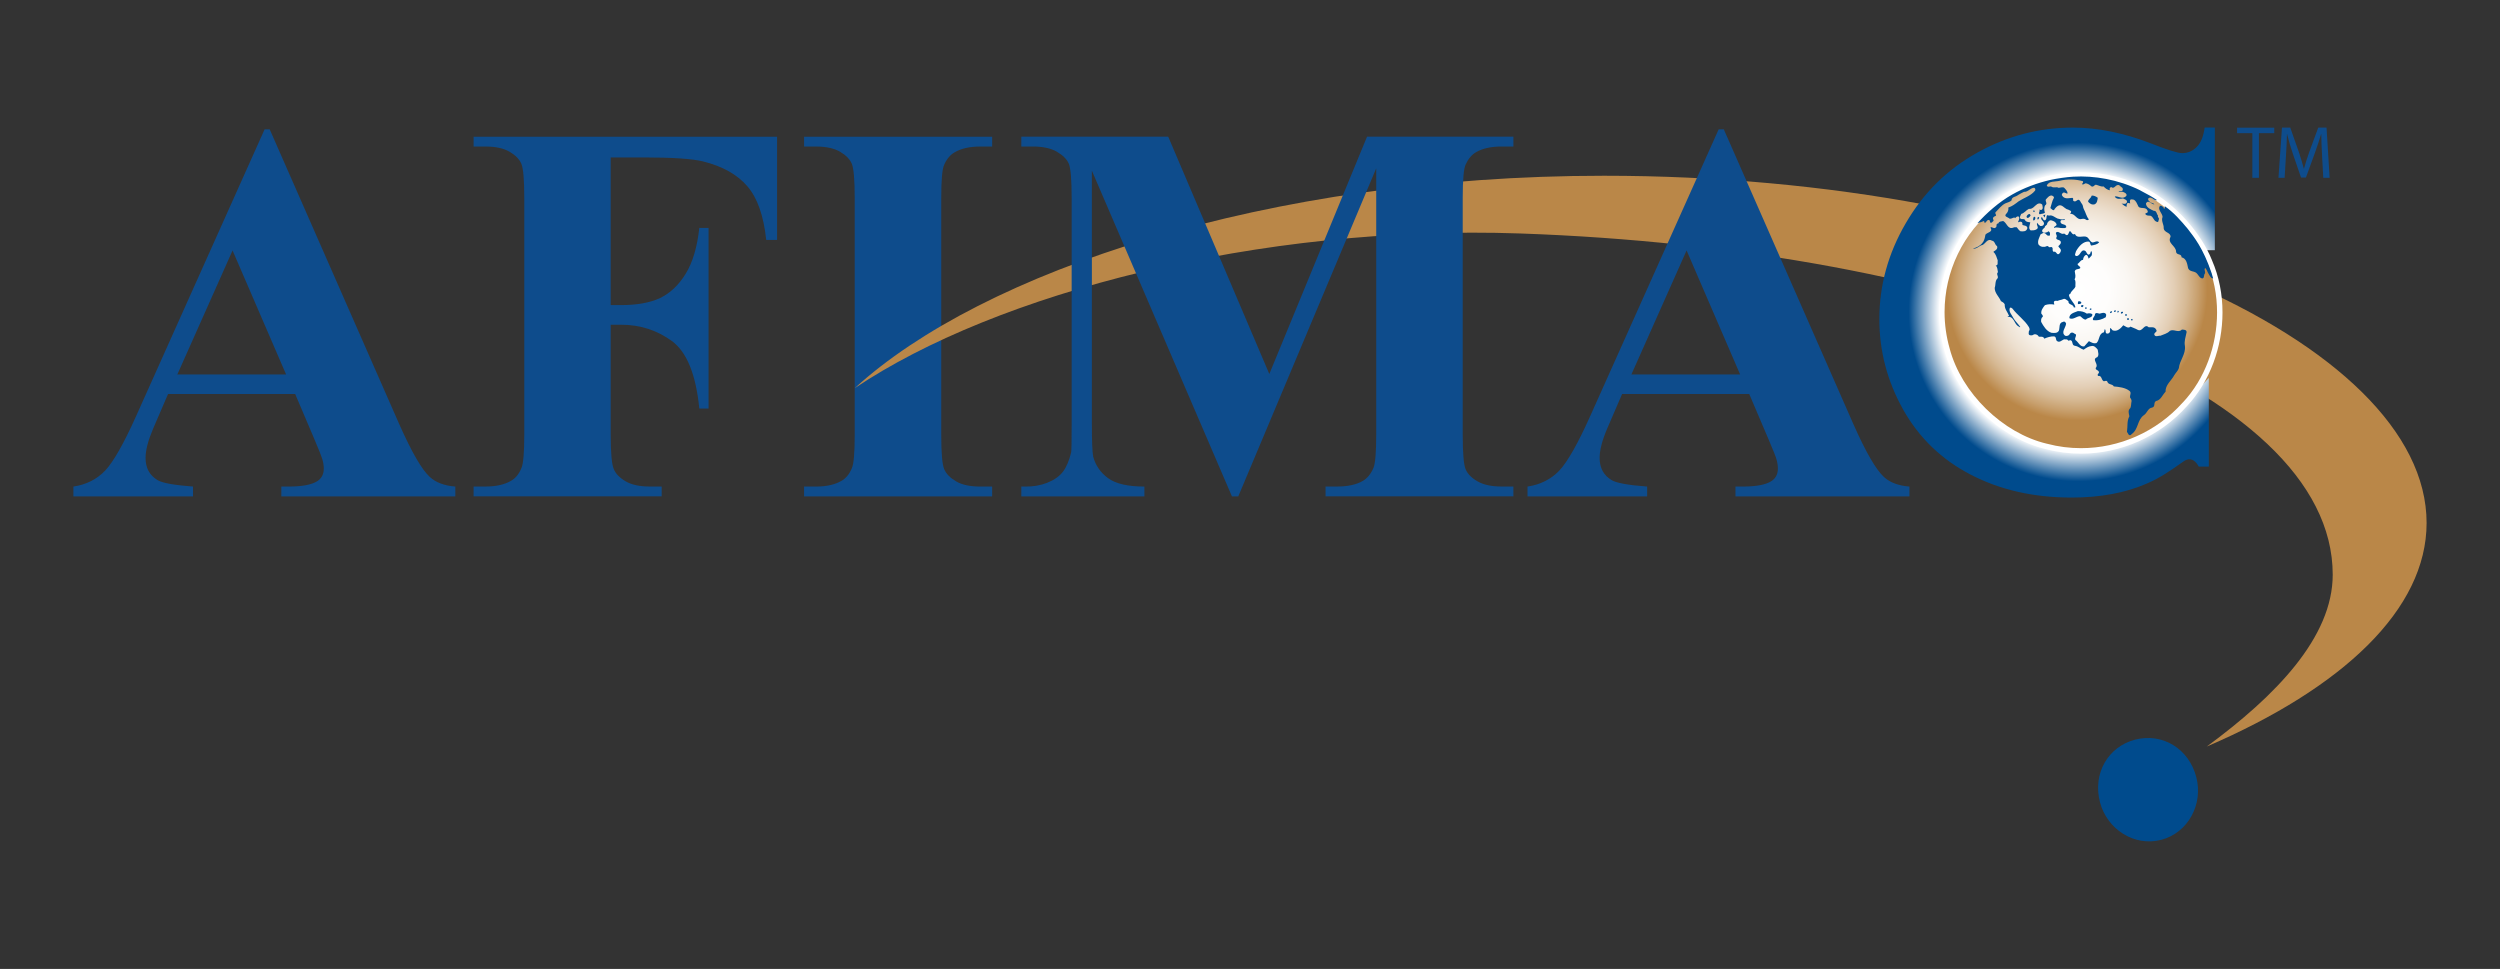 <?xml version="1.0" encoding="UTF-8"?>
<svg id="Layer_1" xmlns="http://www.w3.org/2000/svg" xmlns:xlink="http://www.w3.org/1999/xlink" viewBox="0 0 800 310.06">
  <rect x="0" y="0" width="800" height="310.06" fill="#333333" stroke="none"/>
  <defs>
    <style>
      .cls-1 {
        fill: url(#radial-gradient-2);
      }

      .cls-2 {
        fill: url(#radial-gradient);
      }

      .cls-3 {
        fill: #004b8d;
      }

      .cls-4 {
        fill: #fff;
      }

      .cls-5 {
        fill: #0e4c8c;
      }

      .cls-6 {
        fill: #ba8748;
      }
    </style>
    <radialGradient id="radial-gradient" cx="664.93" cy="99.84" fx="664.93" fy="99.84" r="62.3" gradientUnits="userSpaceOnUse">
      <stop offset=".71" stop-color="#fff"/>
      <stop offset=".87" stop-color="#004b8d"/>
    </radialGradient>
    <radialGradient id="radial-gradient-2" cx="287.86" cy="-1868.97" fx="287.86" fy="-1868.97" r="3.84" gradientTransform="translate(-2657.18 -21475.12) scale(11.54 -11.54)" gradientUnits="userSpaceOnUse">
      <stop offset="0" stop-color="#fff"/>
      <stop offset=".23" stop-color="#fefdfc"/>
      <stop offset=".37" stop-color="#faf7f3"/>
      <stop offset=".49" stop-color="#f5eee5"/>
      <stop offset=".6" stop-color="#ede0d0"/>
      <stop offset=".7" stop-color="#e3ceb5"/>
      <stop offset=".79" stop-color="#d6b994"/>
      <stop offset=".87" stop-color="#c8a06e"/>
      <stop offset=".94" stop-color="#ba8748"/>
      <stop offset="1" stop-color="#ba8748"/>
    </radialGradient>
  </defs>
  <g>
    <g>
      <path class="cls-5" d="M94.44,126.07h-40.66l-4.82,11.2c-1.59,3.73-2.38,6.84-2.38,9.27,0,3.22,1.29,5.59,3.89,7.13,1.53.89,5.3,1.58,11.3,2.03v3.14H23.49v-3.14c4.13-.61,7.5-2.33,10.18-5.13,2.65-2.83,5.93-8.61,9.86-17.36l41.15-91.83h1.62l41.47,94.38c3.97,8.94,7.22,14.55,9.78,16.88,1.92,1.76,4.65,2.79,8.16,3.06v3.14h-55.68v-3.14h2.29c4.48,0,7.6-.61,9.42-1.86,1.24-.91,1.87-2.2,1.87-3.9,0-1.01-.18-2.07-.51-3.15-.12-.5-.96-2.62-2.54-6.36l-6.11-14.36ZM91.55,119.82l-17.13-39.67-17.67,39.67h34.8Z"/>
      <path class="cls-5" d="M195.42,50.37v47.26h3.33c5.08,0,9.24-.75,12.48-2.26,3.21-1.56,5.94-4.11,8.18-7.75,2.23-3.61,3.69-8.51,4.37-14.69h2.96v57.81h-2.96c-1.08-10.92-4-18.11-8.78-21.61-4.78-3.48-10.21-5.22-16.25-5.22h-3.33v35.23c0,5.88.35,9.55,1.01,11.02.63,1.49,1.91,2.79,3.81,3.88,1.89,1.1,4.46,1.65,7.68,1.65h3.81v3.14h-60.18v-3.14h3.82c3.34,0,6.03-.61,8.07-1.78,1.47-.8,2.6-2.14,3.39-4.07.63-1.37.94-4.91.94-10.7V63.44c0-5.88-.31-9.56-.94-11.03-.62-1.47-1.88-2.75-3.78-3.86-1.89-1.1-4.44-1.66-7.67-1.66h-3.82v-3.14h97.1v33.02h-3.47c-.82-7.75-2.83-13.48-6.09-17.23-3.25-3.74-7.94-6.35-14.15-7.89-3.38-.84-9.65-1.27-18.81-1.27h-10.72Z"/>
      <path class="cls-5" d="M317.48,155.7v3.14h-60.18v-3.14h3.83c3.32,0,6-.61,8.05-1.78,1.46-.8,2.61-2.14,3.4-4.07.62-1.37.93-4.91.93-10.7V63.44c0-5.88-.32-9.56-.93-11.03-.62-1.47-1.88-2.75-3.77-3.86-1.89-1.1-4.47-1.66-7.67-1.66h-3.83v-3.14h60.18v3.14h-3.83c-3.35,0-6.03.62-8.06,1.78-1.48.81-2.64,2.16-3.48,4.09-.63,1.36-.92,4.91-.92,10.68v75.71c0,5.88.31,9.55.96,11.02.64,1.49,1.92,2.79,3.81,3.88,1.89,1.1,4.46,1.65,7.68,1.65h3.83Z"/>
    </g>
    <path class="cls-6" d="M776.51,167.34c0-58.09-117.88-111.1-263.26-111.1-107.99,0-199.12,30.8-239.74,67.98,45.15-30.39,129.43-52.43,212.93-49.51,140.39,4.89,260.03,48.9,260.03,109.19,0,20.08-18.32,38.84-40.3,54.99,43.63-18.78,70.34-43.92,70.34-71.55Z"/>
    <path class="cls-3" d="M691.57,268.75c8.64-2.25,13.5-11.41,11.25-20.04-2.39-9.25-10.94-14.26-19.56-12.03-8.63,2.23-13.68,10.77-11.27,20.02,2.24,8.64,10.94,14.29,19.58,12.05Z"/>
    <path class="cls-5" d="M406.2,119.63l31.25-75.89h46.84v3.14h-3.74c-3.4,0-6.11.62-8.15,1.78-1.42.81-2.56,2.14-3.4,4-.62,1.35-.93,4.89-.93,10.61v75.87c0,5.88.31,9.55.93,11.02.62,1.49,1.91,2.79,3.81,3.88,1.93,1.1,4.51,1.65,7.73,1.65h3.74v3.14h-60.1v-3.14h3.73c3.4,0,6.11-.61,8.16-1.78,1.4-.8,2.54-2.14,3.39-4.07.62-1.37.93-4.91.93-10.7V53.86l-44.14,104.98h-2.03l-44.82-104.22v81.06c0,5.66.15,9.13.42,10.43.75,2.83,2.34,5.13,4.79,6.92,2.45,1.78,6.33,2.67,11.6,2.67v3.14h-39.39v-3.14h1.17c2.57.05,4.94-.36,7.14-1.22,2.21-.88,3.87-2.06,5.01-3.53,1.12-1.48,1.99-3.55,2.63-6.19.11-.64.16-3.51.16-8.67V63.28c0-5.83-.31-9.47-.92-10.92-.63-1.44-1.91-2.7-3.83-3.82-1.92-1.1-4.51-1.66-7.72-1.66h-3.64v-3.14h47.01l32.33,75.89Z"/>
    <path class="cls-5" d="M559.74,126.07h-40.66l-4.83,11.2c-1.59,3.73-2.37,6.84-2.37,9.27,0,3.22,1.29,5.59,3.89,7.13,1.54.89,5.31,1.58,11.31,2.03v3.14h-38.28v-3.14c4.11-.61,7.51-2.33,10.2-5.13,2.63-2.83,5.92-8.61,9.84-17.36l41.14-91.83h1.63l41.49,94.38c3.97,8.94,7.21,14.55,9.77,16.88,1.91,1.76,4.64,2.79,8.15,3.06v3.14h-55.67v-3.14h2.28c4.47,0,7.61-.61,9.4-1.86,1.27-.91,1.89-2.2,1.89-3.9,0-1.01-.17-2.07-.51-3.15-.1-.5-.95-2.62-2.54-6.36l-6.12-14.36ZM556.84,119.82l-17.13-39.67-17.66,39.67h34.78Z"/>
    <g>
      <path class="cls-2" d="M708.75,40.82v39.24h-7.48c-2.44-10.25-3.3-.23-9.99-5.7-6.67-5.44-14.25-8.17-22.7-8.17-7.07,0-13.55,2.03-19.45,6.1-5.91,4.06-9.7-8.47-12.43-1.91-3.5,8.4-5.25,17.76-5.25,28.04s1.27,19.38,3.83,27.7c2.55,8.33,5.56-.8,11,3.46,5.46,4.25,12.53,6.38,21.22,6.38,7.12,0,13.64-1.54,19.59-4.7,5.92-3.07,13.18-2.73,19.73-10.35v28.4h-3.24s-1.7-3.85-4.83-1.67c-4.43,3.09-7.32,5.17-11.75,7.09-6.87,2.99-14.9,4.49-24.07,4.49-12.08,0-22.82-2.42-32.2-7.28-9.39-4.83-16.61-11.81-21.71-20.86-5.09-9.07-7.63-18.73-7.63-28.96,0-10.8,2.82-21.06,8.48-30.73,5.64-9.7,13.25-17.21,22.87-22.55,9.6-5.35,19.8-8.01,30.59-8.01,7.98,0,16.36,1.71,25.23,5.16,5.12,2.02,8.37,3.01,9.74,3.01,1.79,0,3.35-.65,4.64-1.96,1.33-1.31,2.16-3.38,2.55-6.22h3.24Z"/>
      <g>
        <g>
          <path class="cls-1" d="M707.04,83.61c6.48,14.85,3.21,33.96-7.94,45.82-11.09,12.4-28.31,17.6-44.25,13.4-14.57-3.42-27.89-16.51-31.76-30.96-4.88-16.92.99-35.39,15.05-46.3,13.26-11.03,34.38-12.71,49.2-3.94,8.29,4.6,16.19,13.26,19.69,21.99Z"/>
          <path class="cls-4" d="M707.04,83.61l-.8.35c2.17,4.98,3.22,10.46,3.22,16.02,0,10.55-3.84,21.25-10.99,28.86h-.03c-8.37,9.38-20.33,14.57-32.52,14.57-3.62,0-7.27-.46-10.85-1.41h-.02c-14.21-3.34-27.36-16.25-31.13-30.36v-.03c-1.12-3.86-1.66-7.82-1.66-11.73,0-12.9,5.85-25.44,16.42-33.63l.03-.02h0c7.37-6.13,17.31-9.35,27.18-9.35,7.43,0,14.8,1.8,21.02,5.49h.02c8.1,4.49,15.91,13.05,19.3,21.56v.04s.01,0,.01,0l.8-.35.81-.32c-3.6-8.95-11.59-17.71-20.07-22.42l-.42.76.44-.73c-6.52-3.86-14.2-5.74-21.9-5.74-10.25,0-20.55,3.31-28.3,9.74l.56.67-.53-.69c-11,8.53-17.08,21.6-17.08,35.01,0,4.09.57,8.18,1.72,12.22l.84-.24-.85.21c4,14.83,17.49,28.06,32.4,31.62l.21-.86-.22.85c3.72.99,7.52,1.46,11.29,1.46,12.68,0,25.1-5.4,33.81-15.13l-.64-.58.63.6c7.48-7.97,11.46-19.09,11.46-30.05,0-5.76-1.09-11.48-3.36-16.7l-.8.34.81-.32-.81.32Z"/>
        </g>
        <g>
          <g>
            <path class="cls-3" d="M684.92,60.96c2.7,1.44,3.51,1.85,5.31,3.06l-.3.09c-.87-.11-1.65-1.39-2.46-.64-.28.66.41.99.76,1.35.38.15.95.19,1.17.58-.97.05-1.91-1.7-2.7-.31.04,1.35,1.58,1.95,2.57,2.39.83-.13.84,1.01,1.3,1.53-.19.46.29.68.32,1.05-.26.37,0,1.27-.79.89-1.12-.35-1.09-2.16-2.51-1.95-.37,0-.96-.15-1.1-.56.1-.4,1-.2.76-.91-.55-1.74-2.65-.25-3.13-1.81-.35-.66-.6-1.56-1.44-1.86-.29.01-.54-.11-.83-.06-.42.34-.26.84-.18,1.29-.31-.05-.54-.2-.86-.14-.22.34-.41.75-.22,1.16-.76,0-1.13-.66-1.7-.96.57,0,1.47.36,1.74-.5.07-.78-.8-.86-1.27-1.16-.74.14-2.01.38-2.59-.5v-.15c1.21-.08,2.08.84,3.23.2.23-.2.5-.29.5-.64,0-.49-.54-.72-.89-.89-.5-.32-1.12.03-1.6-.08v-.15c.46-.13,1.18.08,1.27-.56.18-.72-.69-.9-1.03-1.38-1.15-.71-1.64,1.38-2.57.54-.21-.06-.5.17-.58.38l.03.64c-.78-.17-1.43-.62-1.97-1.24-.89.15-1.7-.4-2.52-.57-.51.14-.75.9-1.44.51-.5-.51-1.12-.83-1.78-.96-.41.11-.8.63-1.21.25.23-.21.47-.5.36-.89-2.3-.7-5.27-.73-7.46-.15-1.44.35-3.55-.03-4.14,1.57.43.69,1.02,0,1.56.34.68.47,1.55-.1,2.24.35.53-.11,1.21-.25,1.67-.11.44.44,1.23,1.18,1.16,1.94-.57.05-1.1-.73-1.62-.07-.08.17-.24.35-.17.6.76,1.4,2.09.91,3.35.84.59.19-.11.82.5,1.08.92.35,1.19-1.11,1.95-.12.18.43.45.72.69,1.1.29.41.24,1.02.51,1.53.62,1.07.8,2.31,1.63,3.3-.16.24-.65.35-.91.11-.43-.35-.86-.35-1.42-.24-1.59.46-2.15-1.93-3.68-1.61.14-.3.54-.66.21-.97-.44-.25-.94-.51-1.35-.59-.8-.41-1.45-1.45-2.47-1.16-.6.21-1.22.9-1.55,1.5-.51.12-.76-.44-1.16-.66.38-1.08.55-2.27,1.11-3.22.2-.49-.36-.6-.57-.78-.84-.17-1.48.7-2,1.29-.19.63.65,1.28-.19,1.82-.41.63-.36,1.68-.08,2.37-.41.38-1.17.32-1.65.52-.72-.44.34-.96-.2-1.5.35.05.76.28,1.02-.18.28-.4,0-.89,0-1.35-.41-.56-1.07-.56-1.61-.26-.93.61-1.47,1.7-2.71,1.55-.92.44-1.44,1.38-2.45,1.61-.11.46-.58.84-.32,1.42.59.59,1.35-.23,1.69.82.42.34,1.07.41,1.54.46-.13.85-.76,1.98.13,2.58.55,0,1.24,0,1.76-.28,1.16-.61-.11-1.33.32-2.18.23.45.59.79.98,1.04.41.06.95-.03,1.13-.46.45-1.13-1.51-1.51-.6-2.45.24.4.33,1.07.92,1.11,1.01-.22.05-2.16,1.33-1.51,1.03-.33,1.9.58,2.72.92.73.15,1.49.5,2.27.18.1.06.03.18.06.26-.44.25-1.29-.29-1.37.58.08,1.19,1.86.53,1.88,1.74-.33.4-.65.31-1.05.31-1.05.08-1.95-.48-2.89-.05-.16-.67,1.22-.55.71-1.42-.32-.58-.9-.81-1.46-.97-.55-.27-1.21.39-1.43.92.11.65-.83.66-.77,1.29-.39.39-1.19.89-.68,1.52.41.41,1.02.11,1.51,0,.11-.08.32-.41.5-.18.4.24.35.72.32,1.02,0,.54-.56.21-.75.26-.41-.2-.64-.81-1.08-.78-.37-.18-.8.27-1.17.4-.37,1.01-1.03,1.96-.71,3.16.38.59,1.13.95,1.78.81.57.14.94-.5,1.42-.11.43.69,1.07-.3,1.37.58,0,.41-.08.9.32,1.15.94-.44.99,1.5,1.94.45.19-.23.35-.52.38-.82.03-.67-.64-.92-.83-1.44.38-.4,1.02-.84.76-1.52-.37-.66-1.47-.37-1.43-1.19.74-.7-.99-1.77.58-1.87.65.22,1.27.89,1.94.53.28.03.64.73,1.1.44.49-.31.32-1.02.83-1.24.47.39.77,1.42,1.56.93.68,1.73,2.69.31,3.91,1.03.64.47.87,1.43,1.64,1.68.68.07,1.55-.78,2.2,0-.73.72-1.53.81-2.55,1.01-.41-.35-.17-.87-.69-1.27-1.81-.21-3.33,1.54-4.18,3.09-.09.4-.3.78-.32,1.22.18.3.53.41.83.24,1.01-.4,1.13-2.16,2.35-1.64.57.19.79,2,1.65.96.23-.23.03-.76.46-.78.18.4.18,1.05,0,1.42l-.92.96c-.19-.44-.22-1.1-.78-1.22-.63.16-.98.96-1.02,1.6-.84.03-1.02.87-1.74,1.28-.05.66,1.17.86.79,1.42-.54.4-1.44.08-1.7.95.1.9.46,1.73-.06,2.55.49.69.21,1.57.27,2.37-.36.88-1.37,1.33-1.61,2.28-.27-.05-.34.31-.46.41.22,1.5,1.8,2.42,2.07,3.88-.21.21-.3,0-.51.08-.21-1.15-1.83-.73-1.74-2.02-.54-.26-.99-.98-1.7-.63-.58.29-1.13.24-1.72.55-.47,0-1.03-.21-1.23.4l.14.79c-.98-.2-2.03-.16-2.99.18-.64.79-1.3,1.66-1.16,2.7.25.35.6.61.46,1.05-.6.35-.54,1.08-.51,1.6.7,1.31,1.72,3.01,3.28,3.49.92.08,1.89.21,2.38-.66.39-.99-.13-2.55,1.35-2.83.51-.29.86.18.97.58-.11,1.28-1.73,2.75-.32,3.85.48.2.93,0,1.27-.23.24-.38.48-.78.95-.78.49-.03.76.44,1.22.57.24.72-.5,1.13-.14,1.82.97.58,1.44,2.28,2.83,2.03l1.49-1.67c.74.35,1.46.89,2.44.6,1.07-1.01.62-3.04,2.38-3.44l.24-1.01c.56.32,0,1.18.65,1.41.49.14.95-.2,1.06-.63v-1.1c.45-.03.55.75,1.08.78,1.27.34,2.37-.72,3.15-1.7.68.31,1.52,1.18,2.32.44.76.39,1.59.59,2.34,1.05,1.58.74,2.01-2.19,3.47-.85.78.08,1.59-.21,2.19.45.17.29.42.49.32.84-.25.38-.83.55-.7,1.1.35.88,1.3.24,1.96.32.97-.44,2.17-.67,2.93-1.48,1.2-.89,2.8.75,3.92-.49.61.03,1.58.03,1.51.87-.3,1.48-.84,2.9-.53,4.4.3,2.67-1.73,4.62-1.95,7.09-.27.84-1.05,1.53-1.46,2.25-.93,1.75-2.9,3.1-2.79,5.28-1.04,1.04-1.5,2.68-3.03,2.97-.95.48-.11,1.82-1.27,2.11-1.33.11-1.62,1.81-2.64,2.42-2.21,1.58-1.63,4.46-3.95,6.1-.15.3-.62.46-.88.19l-.59-.96c.3-1.76-.08-3.45.78-4.97-.18-.92-.57-1.89.33-2.64.29-.74.19-1.38.37-2.18.04-.5-.27-.83-.5-1.24-.07-.7.54-1.5-.15-2.05-1.28-1.06-3.41-1.31-5.02-1.44-.53-.95-1.73-.38-2.12-1.6-.28-.4-.72-.06-1.1-.06-.88-.41-.54-1.9-1.81-1.69-.19-.17-.19-.52,0-.7.26-.17.39-.57.14-.8-.3-.47-.99-.38-.91-1.07,1.16-1.24-1.5-2.74.51-3.45.65-.74.19-1.59.14-2.38-.46-.61-1.16-1.39-1.98-1.18-.98.06-1.79.65-2.54,1.18-.93-.27-1.69-1.12-2.75-1.24-1.17-.15-.51-1.5-1.42-1.81l-.78.15c-.23-.61-.86-.35-1.35-.42-.7.3-1.4,1.14-2.19.56-.59-.42-.11-1.35-.98-1.51-1-.05-2.19.31-3.12.73-.33-.93-1.28-.47-1.76-.66-.3-.59-.97-.84-1.54-.72-.34.37-.99.37-1.36.26-.57-.26-.26-.83-.26-1.3.38-.37.21-.86,0-1.28-1.42-2.35-3.62-3.72-5.27-5.93-.24-.19-.57-.49-.84-.19-.45,1.19.67,2.22,1.18,3.29.51.93,1.54,1.83,2.16,2.79-.24.25-.41-.23-.66-.23-1.33-.82-1.33-3.22-3.34-3-.08-.37.31-.06.41-.34-.46-1.21-1.48-2.2-1.38-3.65-.22-.52-.75-.8-1.22-1.06-.6-1.44-1.99-2.51-1.99-4.23.37-.95.04-2.31.96-3.1.29-.69-.57-1.32.08-1.92-.19-.77-.1-1.64-.73-2.13.92,0,.54-1.08.65-1.68-.37-.93-.51-1.92-1.36-2.65.07-.32.54-.34.71-.6.45-.27.65-.81.45-1.28-.79-.46-.62-1.57-1.61-1.74-1.38-.88-2.09.89-3.02,1.37-1.13.18-1.88,1.43-3.11,1.14,1.11-.29,2.2-.77,3-1.73.62-.68.87-1.74,1.01-2.7.58-.81,2.5-.79,1.66-2.19v-.18c.56-.17.94.54,1.57.12.7-.37-.12-1.26.92-1.36.18-.7.9-.58,1.52-.77,1.2.57,1.46,2.78,3.22,2.13.4-.24.79-.09,1.16-.12.34.43.68,1.02,1.22,1.29.9.05,1.76.11,2.12-.86.14-.35-.14-.76-.51-.89l-1.02-.27c-.03-.37.07-.89-.41-1.01-.35-.2-.64.12-1.03.12.19-.55.55-1.03.38-1.69-.51-.43-.97.06-1.33.41,0-.12-.13-.23-.2-.23-.59.05-.97.54-1.62.33-.36-.44-1.75-.57-1.09-1.4.57-.52.92-1.33.78-2.12,1.24-.41,2.22-1.16,3.29-1.99,1.74-1.14,3.91-1.73,5.27-3.44.16-.3.08-.76-.31-.91-1.23.08-2.02,1.44-3.22,1.31-.64.34-1.31.61-1.95,1.05-.7.62-2.03.47-2.06,1.7-.54.52-1.27.63-1.92.92-1.3.59-2.26,1.95-3.22,2.9-.29.44.58.92,0,1.16-.16.09-.68.24-.78.64-.15.4.34.61.1.98-.35.23-.42.63-.88.57-.32-.23-.1-.67-.44-.9-.82-.18-.82.81-1.51.96.07-.12,0-.57-.32-.63-.41.31-1.47.46-1.96.71,2.84-3.13,6.81-6.76,11.13-9.18,3.74-2.14,8.02-3.71,12.18-4.68,2.13-.46,5.19-.93,7.38-1.04,6.64-.4,14.37.87,21.46,4.39Z"/>
            <path class="cls-3" d="M675.67,58.58c.17.17.48.17.58.43-.86-.29-.99,1.26-1.94.74-.36-.23-.92-.44-1.1-.85-.08-.37.11-.65.32-.89.95-.27,1.32.98,2.14.58Z"/>
            <path class="cls-3" d="M653.1,60.43h-.55c.13-.14.52-.21.76-.33l.06-.03c.07.03-.07.34-.27.36Z"/>
            <path class="cls-3" d="M671.28,63.29c-.1.71-.16,1.73-1.03,2.1-.91.23-1.52-.27-2.05-.83,0-.86.96-1.12,1.1-1.93.62-.17,1.46.24,1.98.66Z"/>
            <path class="cls-3" d="M692.23,66.25c.21.08.02.63.44.49.11-.21.06-.49.06-.75,2.69,1.84,5.08,4.52,7.36,7.26,2.02,2.66,4.84,6,7.62,14.13l.5,1.74c-.73.06-1.29-1.24-1.65-1.82-.23-.54-.48-1.08-.88-1.56-.54.52.2,1.19-.13,1.82-.42.43-.06,1.31-.71,1.54-.99,0-1.27-1.16-2.06-1.8-.81-.62-2.07-.29-2.58-1.47-.29-1.35-.5-3.14-2.1-3.49.03-1.29-1.6-.6-1.75-1.74.05-1.96-2.93-2.68-1.77-4.83.03-1.5-2.1-1.24-2.2-2.77.1-1.2-.91-2.28-.35-3.6-.1-1.27-1.73-2.35-.85-3.53.45-.18.7.23,1.04.38Z"/>
            <path class="cls-3" d="M651.12,67.52c-.09.19-.09.47-.32.31-.13-.11-.27-.3-.13-.46.16.07.36-.08.45.14Z"/>
            <path class="cls-3" d="M649.78,68.94c-.15.32-.5.64-.76.79-.32.07-.55-.15-.52-.4.05-.35.44-.77.84-.85.3-.05.3.24.45.46Z"/>
            <path class="cls-3" d="M654.52,68.66c-.05.38-.19.66-.33.96-.16-.23-.12-.63-.49-.73.25.08.54-.23.83-.23Z"/>
            <path class="cls-3" d="M651.32,69.63c.01.37-.14.73-.45.92-.15.06-.27-.11-.27-.19,0-.37.13-1.53.72-.73Z"/>
            <path class="cls-3" d="M652.55,69.72c-.17.16-.17.56-.52.51-.16-.28,0-.55.11-.79.19-.07.36.12.41.27Z"/>
            <path class="cls-3" d="M645.93,74.79c-.16.27-.31.5-.54.72-.65,0-1.15-.54-1.48-.95-.05-.4.32-.84.72-.84.51-.24.84.4,1.3.5v.57Z"/>
            <path class="cls-3" d="M645.38,74.79c-.2.34-.46-.02-.65-.1-.15-.17-.38-.35-.11-.53.2.17.96.18.76.63Z"/>
            <path class="cls-3" d="M647.43,76.49c.21,1.14-1.28.62-1.62,1.52-.2-.12-.9.05-.81-.52-.46-1.33,1.1-1,1.64-1.53.42-.17.69.23.78.53Z"/>
            <path class="cls-3" d="M665.99,96.69c.14.55-.33.52-.7.61-.59.14-.3-.47-.32-.78.28-.23.78-.12,1.03.17Z"/>
            <path class="cls-3" d="M666.62,97.61c.17.25-.01.6-.3.7-.17-.07-.39-.07-.39-.33-.05-.37.43-.37.69-.37Z"/>
            <path class="cls-3" d="M667.73,98.52c0,.18-.05.3-.19.38-.13.06-.24-.08-.26-.17,0-.21-.05-.41.21-.42.15-.07.15.13.23.21Z"/>
            <path class="cls-3" d="M669.3,98.9c-.05.19-.25.29-.46.26-.16-.07-.16-.27-.05-.39.19-.06.41-.19.51.14Z"/>
            <path class="cls-3" d="M677.03,99.68c-.15.06-.27.16-.47.14-.11-.08-.05-.21-.05-.33.16-.26.81-.26.51.18Z"/>
            <path class="cls-3" d="M678.03,99.68c0,.14-.16.21-.23.31-.12.08-.2-.07-.27-.11l.19-.46c.13,0,.21.19.31.26Z"/>
            <path class="cls-3" d="M667.81,100.37c.55-.22,1.37-.15,1.74.2.12,1.21-1.49.96-2.05,1.68-.81.08-1.29-.72-1.84-1.08-1.24.01-2.28,1.3-3.47.64-.05-1.52,1.71-1.81,2.73-2.26,1.08,0,2,.2,2.89.82Z"/>
            <path class="cls-3" d="M675.86,99.74c0,.22-.24.37-.4.44-.1.06-.16-.05-.23-.11-.11-.25.18-.4.33-.47.1,0,.22,0,.3.13Z"/>
            <path class="cls-3" d="M679.35,99.88c.1.43-.33.37-.58.49-.14-.06-.05-.23-.08-.38.16-.23.49-.38.67-.11Z"/>
            <path class="cls-3" d="M673.86,100.45c.28.31,0,.68,0,1.05-1.24.75-2.5,1.13-4.06.94-.37-.7.66-1.19.59-1.92.3-.63,1.03-.21,1.49-.15.57-.15,1.53-.53,1.99.08Z"/>
            <path class="cls-3" d="M680.62,100.66c.11.29-.16.32-.32.43-.16-.06-.2-.1-.25-.25-.12-.41.46-.31.57-.17Z"/>
            <path class="cls-3" d="M681.25,101.99c.09.2-.08.26-.19.41-.17.01-.41-.06-.38-.27-.03-.39.41-.44.57-.14Z"/>
            <path class="cls-3" d="M682.42,102.25c.09.17-.07.34-.24.26-.08,0-.23.03-.26-.07-.09-.19.14-.35.26-.38.18-.07.18.12.24.19Z"/>
          </g>
          <g>
            <path class="cls-3" d="M646.99,76.55c-.26.41-.94.48-1.22.95-.19.06-.26-.17-.3-.31.07-.63.86-.4,1.19-.84.14.05.25.05.34.2Z"/>
            <path class="cls-3" d="M657.39,84.58c-.06.19.04.37.19.47.59.01,1.01-.72,1.6-.29.35.25.43.87.18,1.25-.11.29-.44.38-.64.6-.04-.42.11-.79-.13-1.2-.27-.17-.58-.11-.85-.05-.23.48-.55-.11-.82,0,.1-.2-.13-.53-.38-.64-.86-.22-1.39.36-2.2.27-.03-1.12,1.1-1.02,1.87-1.38.6.06,1.08.31,1.17.96Z"/>
            <path class="cls-3" d="M656.54,85.96c.13.98.6,1.57.32,2.63l-.19.14c-.51-.64-.4-1.71-.59-2.44,0-.22.22-.4.46-.33Z"/>
            <path class="cls-3" d="M660.28,87.13h-.32c.12-.26.49-.59.77-.73.17.29-.18.65-.44.73Z"/>
          </g>
        </g>
      </g>
    </g>
  </g>
  <g>
    <path class="cls-5" d="M720.76,42.61h-4.89v-1.75h11.89v1.75h-4.91v14.29h-2.1v-14.29Z"/>
    <path class="cls-5" d="M743.07,49.86c-.13-2.25-.26-4.96-.26-6.93h-.06c-.57,1.85-1.21,3.88-2.02,6.1l-2.83,7.78h-1.57l-2.63-7.65c-.76-2.28-1.38-4.33-1.83-6.24h-.05c-.04,2-.16,4.67-.32,7.09l-.42,6.88h-1.97l1.12-16.05h2.65l2.73,7.76c.66,1.97,1.19,3.74,1.62,5.4h.04c.43-1.62,1-3.38,1.71-5.4l2.86-7.76h2.65l.99,16.05h-2.03l-.39-7.04Z"/>
  </g>
</svg>
